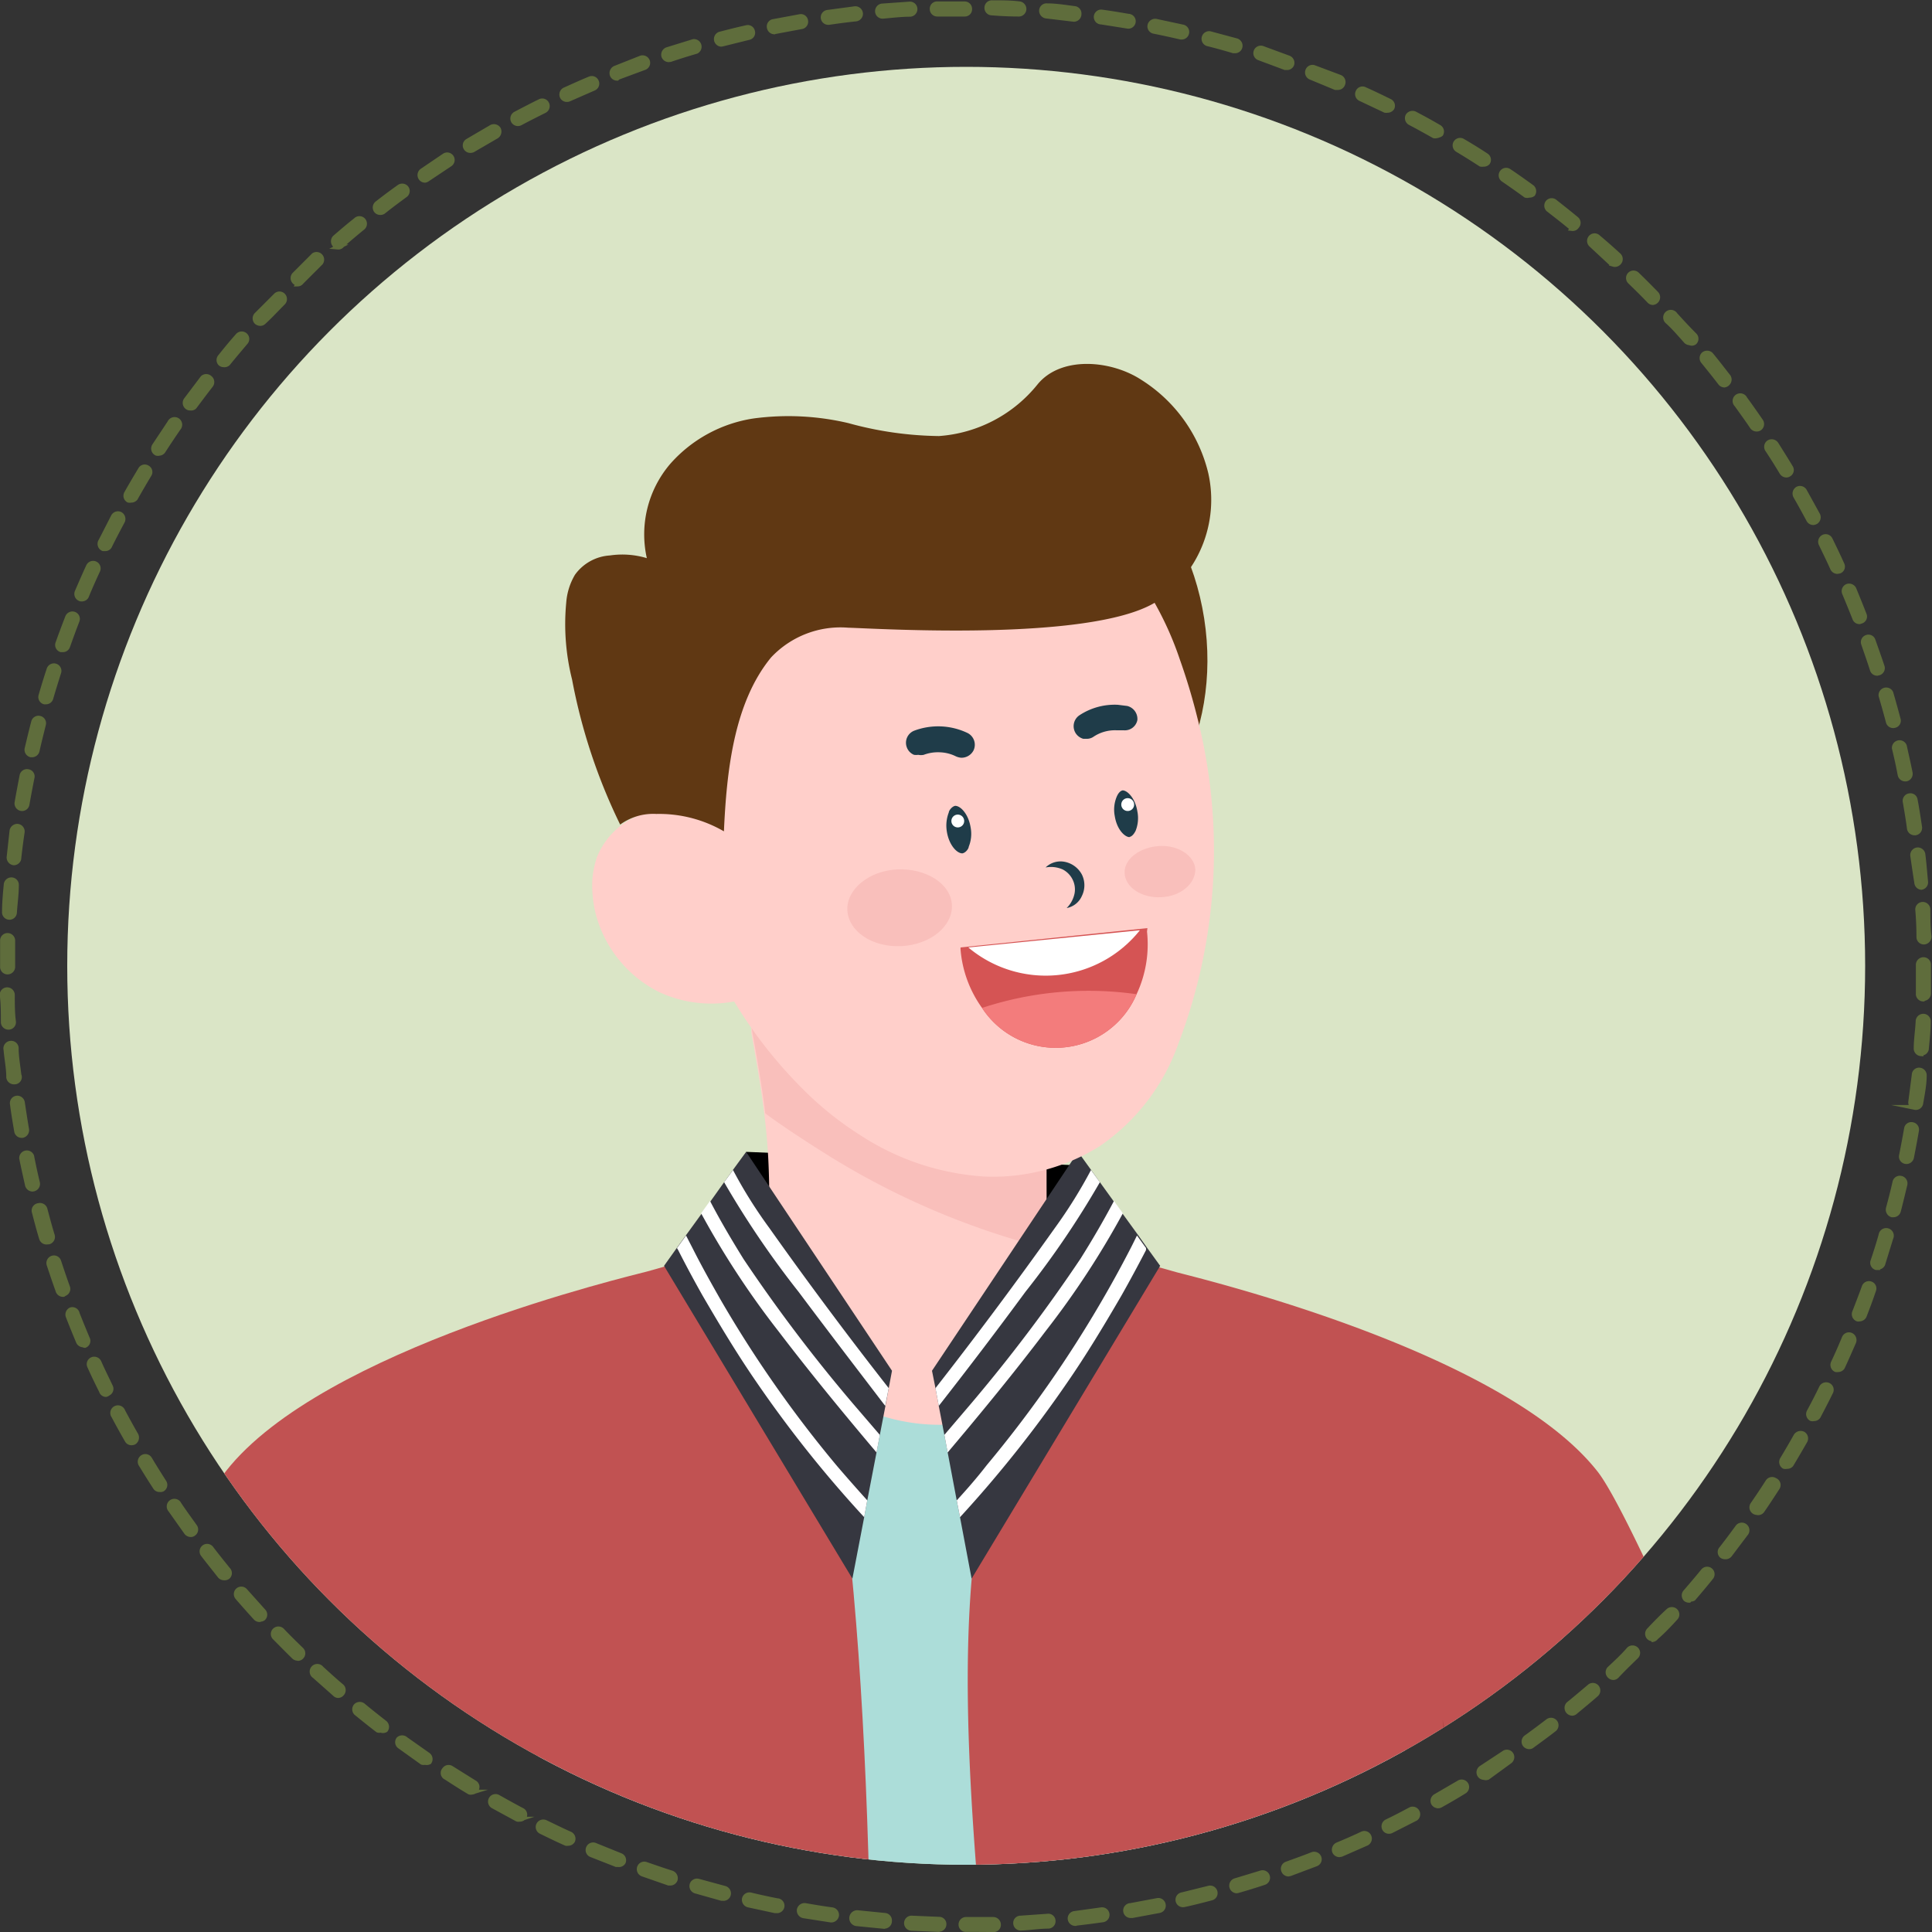 <svg xmlns="http://www.w3.org/2000/svg" xmlns:xlink="http://www.w3.org/1999/xlink" id="&#x5716;&#x5C64;_1" data-name="&#x5716;&#x5C64; 1" viewBox="0 0 100 100"><rect x="0" y="0" width="100" height="100" fill="#333333" stroke="none"/><defs><style>.cls-1{fill:none;}.cls-2{clip-path:url(#clip-path);}.cls-3{fill:#dae5c6;}.cls-4{fill:#603813;}.cls-5{fill:#acddd9;}.cls-6{fill:#ffcfca;}.cls-7{fill:#f9bfbb;}.cls-8{fill:#c15252;}.cls-9{fill:#363740;}.cls-10{fill:#fff;}.cls-11{fill:#af4646;}.cls-12{fill:#1f3c49;}.cls-13{fill:#d55454;}.cls-14{fill:#f37c7c;}.cls-15{fill:#5f6d3c;stroke:#5f6d3c;stroke-miterlimit:10;stroke-width:0.25px;}</style><clipPath id="clip-path"><circle class="cls-1" cx="50.01" cy="49.99" r="46.53"></circle></clipPath></defs><g class="cls-2"><circle class="cls-3" cx="50.01" cy="49.99" r="46.53"></circle><ellipse class="cls-4" cx="53.7" cy="33.35" rx="8.73" ry="11.1" transform="translate(-4.49 8.66) rotate(-8.85)"></ellipse><polygon points="38.62 59.62 56.08 60.33 51.09 70.67 40.27 70.23 38.62 59.62"></polygon><path class="cls-5" d="M14.16,165.13c5.51,4.15,65.77,3.62,65.73.66-.1-7.2-1.21-15-2.25-22.61-.58-4.31-1.14-8.56-1.48-12.63-.8-9.58-3.48-39.76-3.86-45.1-.25-3.48-.86-11.37-.93-12.31q-.66-.47-1.35-.9a.05.05,0,0,1,0,0l-1.15-.67h0c-1.79-1-4.15-2.37-5.71-3.11A41.55,41.55,0,0,0,51,64.84a47.54,47.54,0,0,0-19.07,1.63,55,55,0,0,0-8,2.88h0s2.92,1.26,3.71,6.07c3.33,20.46-6.72,36.74-6.72,36.74s-2.55,17.81-4,26.89C15.92,144.83,13.39,164.55,14.16,165.13Z"></path><path class="cls-6" d="M38.32,50l.57,3.18,0,.19,0,.09c.25,1.4.5,2.8.67,4.21.07.57.13,1.14.17,1.71s.07,1.28.08,1.92c0,1.22,0,2.45,0,3.67,0,.69,0,1.38,0,2.07s-.35,1.66,0,2.44a5.31,5.31,0,0,0,2.18,2.07A13.51,13.51,0,0,0,44.85,73a10,10,0,0,0,6.4.4c4-1.23,2.94-5.62,2.92-8.81V58.09a17.4,17.4,0,0,1-3.28-1.31c-3.51-1.73-7-3.49-10.44-5.39l-.26-.15A8,8,0,0,1,38.32,50Z"></path><path class="cls-7" d="M54.17,64.62a40.1,40.1,0,0,1-11.23-4.77c-1.1-.69-2.24-1.42-3.33-2.22-.17-1.41-.42-2.81-.67-4.21-.2-1.15-.41-2.31-.62-3.46a9.23,9.23,0,0,0,2.11,1.43c3.43,1.9,6.93,3.67,10.45,5.39a17,17,0,0,0,3.27,1.31Z"></path><path class="cls-6" d="M40.43,50.83a6.41,6.41,0,0,1-6.29.53,6.3,6.3,0,0,1-3.35-4.24,6.67,6.67,0,0,1-.13-1,4.55,4.55,0,0,1,.24-1.76,3.92,3.92,0,0,1,3.37-2.44,4.47,4.47,0,0,1,3.81,1.82l.9,2.72Z"></path><path class="cls-8" d="M41,175.53c-1.89,2.83-21.39-5.59-27.86-8.26-4.9-2-3.12-4.94-2.6-8.74,1.55-11.18,3.43-20.8,5.28-31.09.7-3.93,1.4-8,2.08-12.19,0-.17.05-.35.08-.52-.83,2.73-2.33,8.33-3,10.28-3.54,11.1-9.21,37.3-15.11,38.24-1,.17-12.24-3.78-12.75-5.19-3.54-9.91,7.44-46.26,9.21-50.75C-.57,99.51,9.12,79.46,11.7,76.14c5-6.37,21-10.11,21.84-10.34q3.48-1,7-1.77c2.33,5.53,2.9,11,3.5,16.93C47.22,112.81,42.46,173.3,41,175.53Z"></path><polygon class="cls-9" points="46.17 70.95 46 71.85 45.83 72.77 45.54 74.27 45.37 75.17 44.89 77.66 44.73 78.53 44.12 81.71 34.37 65.52 35.04 64.58 35.51 63.93 36.33 62.8 36.79 62.16 37.48 61.19 37.94 60.55 38.62 59.62 46.17 70.95"></polygon><path class="cls-10" d="M46,71.85l-.18.92c-1.53-2-3-3.92-4.49-5.91a47.49,47.49,0,0,1-3.85-5.67l.46-.63a23.92,23.92,0,0,0,1.88,3Q42.81,67.78,46,71.85Z"></path><path class="cls-10" d="M45.54,74.27l-.17.91c-1.74-2.06-3.45-4.14-5.08-6.28a44.2,44.2,0,0,1-4-6.1l.46-.64c.52,1,1.11,2,1.73,3a81.8,81.8,0,0,0,5.72,7.55Z"></path><path class="cls-10" d="M44.89,77.66l-.16.87a61.82,61.82,0,0,1-5.58-7c-1-1.45-1.93-3-2.79-4.48-.44-.78-.86-1.56-1.26-2.35l-.06-.1.47-.65.36.7c.45.89.93,1.75,1.42,2.61a61.38,61.38,0,0,0,6,8.58C43.81,76.45,44.35,77.06,44.89,77.66Z"></path><path class="cls-11" d="M19.49,120.05a49.46,49.46,0,0,1-3.69,7.39c.7-3.93,1.4-8,2.08-12.19a82.29,82.29,0,0,0,5.86-20.69C24.22,106.83,21.62,114.86,19.49,120.05Z"></path><path class="cls-8" d="M126.19,106.83c-4.3,6-36.06,40.37-45.79,20.31-.14-.3-.32-.74-.52-1.29-1-2.92-2.73-8.83-3.43-11.12l.09.52c0,.35.11.69.16,1,.63,3.87,1.27,7.55,1.92,11.16,1.84,10.29,3.72,19.91,5.27,31.09.53,3.8,2.31,6.71-2.6,8.74-6.47,2.67-26,11.09-27.85,8.26-.94-1.41-.18-26.55-.9-52.64C52.13,107.81,49.2,92.63,50.36,81c.6-6,1.17-11.4,3.5-16.93q3.54.78,7,1.77c.8.23,16.88,4,21.84,10.34,2.58,3.32,13.74,30.93,13.74,30.93a116.3,116.3,0,0,1,21-12C119.11,94.32,127.37,105.18,126.19,106.83Z"></path><polygon class="cls-9" points="48.24 70.95 48.42 71.85 48.59 72.77 48.88 74.27 49.05 75.17 49.52 77.66 49.69 78.53 50.29 81.71 60.05 65.52 59.37 64.58 58.91 63.93 58.09 62.8 57.63 62.16 56.93 61.19 56.47 60.55 55.8 59.62 48.24 70.95"></polygon><path class="cls-10" d="M48.42,71.85l.17.92q2.29-2.92,4.49-5.91a46.33,46.33,0,0,0,3.85-5.67l-.46-.63a25.06,25.06,0,0,1-1.87,3Q51.6,67.78,48.42,71.85Z"></path><path class="cls-10" d="M48.88,74.27l.17.91c1.74-2.06,3.45-4.14,5.07-6.28a44.27,44.27,0,0,0,4-6.1l-.46-.64c-.53,1-1.11,2-1.74,3a83.51,83.51,0,0,1-5.71,7.55Z"></path><path class="cls-10" d="M49.52,77.66l.17.87a62.87,62.87,0,0,0,5.57-7c1-1.45,1.93-3,2.79-4.48.44-.78.86-1.56,1.27-2.35a.47.47,0,0,1,0-.1l-.47-.65c-.12.24-.23.47-.35.7-.46.89-.93,1.75-1.43,2.61a61.38,61.38,0,0,1-6,8.58C50.6,76.45,50.07,77.06,49.52,77.66Z"></path><path class="cls-6" d="M61,54a10.77,10.77,0,0,1-4.07,5.32A10.45,10.45,0,0,1,51,60.9a13.23,13.23,0,0,1-6.45-2.13,16.89,16.89,0,0,1-2.71-2.12A23.55,23.55,0,0,1,38.1,52a29.1,29.1,0,0,1-3.74-9.16,18.4,18.4,0,0,1,.83-11,14.19,14.19,0,0,1,2.51-3.94A13.25,13.25,0,0,1,55.06,25.9a16.88,16.88,0,0,1,6,8.21A32.42,32.42,0,0,1,62,37.25,28,28,0,0,1,61,54Z"></path><path class="cls-12" d="M49.81,44.17c-.29,0-.69-.44-.8-1.12a1.88,1.88,0,0,1,.1-1c0-.09.16-.31.33-.34h0c.29,0,.69.44.8,1.12a1.78,1.78,0,0,1-.1,1c0,.09-.15.31-.33.34Z"></path><path class="cls-12" d="M58.47,43.33c-.25,0-.66-.39-.77-1.09a1.74,1.74,0,0,1,.1-1c.08-.19.19-.31.31-.33h0c.24,0,.65.4.76,1.09a1.77,1.77,0,0,1-.09,1c-.09.18-.2.3-.32.32Z"></path><path class="cls-12" d="M54.12,44.9a1.11,1.11,0,0,1,1-.29,1.29,1.29,0,0,1,.88.66,1.25,1.25,0,0,1,0,1.1,1.07,1.07,0,0,1-.79.63,1.47,1.47,0,0,0,.41-.76,1.14,1.14,0,0,0-.11-.73A1.16,1.16,0,0,0,55,45,1.5,1.5,0,0,0,54.12,44.9Z"></path><path class="cls-12" d="M50.08,37.94a3.53,3.53,0,0,0-2.76-.12.67.67,0,0,0-.38.87.66.66,0,0,0,.37.38.87.87,0,0,0,.22,0,.69.69,0,0,0,.28,0,2.1,2.1,0,0,1,.86-.13,2,2,0,0,1,.81.21.83.83,0,0,0,.27.07.7.7,0,0,0,.64-.38A.68.68,0,0,0,50.08,37.94Z"></path><path class="cls-12" d="M58.34,36.54l-.48-.06a3.31,3.31,0,0,0-2,.55.68.68,0,0,0-.17.94.69.69,0,0,0,.38.27l.14,0a.62.62,0,0,0,.41-.12,2,2,0,0,1,1.18-.32l.27,0h.1a.66.66,0,0,0,.7-.53A.69.69,0,0,0,58.34,36.54Z"></path><path class="cls-10" d="M49.64,42.17a.33.33,0,0,0-.13.65A.33.33,0,0,0,49.64,42.17Z"></path><path class="cls-10" d="M58.44,41.32a.33.33,0,0,0-.14.65A.33.33,0,0,0,58.44,41.32Z"></path><path class="cls-13" d="M59.37,48.23a6.08,6.08,0,0,1-.54,3.23,4.55,4.55,0,0,1-8,.71,6,6,0,0,1-1.11-3,.53.53,0,0,1,0-.13l9.67-1S59.37,48.19,59.37,48.23Z"></path><path class="cls-10" d="M59,48.15a6.23,6.23,0,0,1-8.88.89Z"></path><path class="cls-14" d="M58.83,51.46a4.55,4.55,0,0,1-8,.71,17.62,17.62,0,0,1,8-.71Z"></path><path class="cls-7" d="M49.27,46.83c.06,1.1-1.1,2.06-2.6,2.14s-2.75-.75-2.81-1.85S45,45.06,46.46,45,49.21,45.73,49.27,46.83Z"></path><path class="cls-7" d="M61.87,45c0,.74-.75,1.39-1.76,1.44s-1.86-.5-1.9-1.24S59,43.85,60,43.79,61.83,44.3,61.87,45Z"></path><path class="cls-11" d="M79.88,125.85c-1-2.92-2.73-8.83-3.43-11.12l.09.52c0,.35.11.69.16,1l-.32-1.66L74.67,89s5.4,24.2,5.48,32.42C80.15,122.24,80,124,79.88,125.85Z"></path><path class="cls-4" d="M33.48,28.89A5.62,5.62,0,0,1,34.7,24,7.19,7.19,0,0,1,39,21.66a13.54,13.54,0,0,1,4.91.24,18.32,18.32,0,0,0,4.69.67,7.2,7.2,0,0,0,5.1-2.67c1.21-1.49,3.81-1.27,5.39-.23a7.88,7.88,0,0,1,3.45,4.82,6.31,6.31,0,0,1-2.81,6.73c-3.46,2-14.35,1.31-15.82,1.27a4.93,4.93,0,0,0-4,1.54c-1.93,2.35-2.3,5.9-2.44,9a6.68,6.68,0,0,0-3.5-.9,2.9,2.9,0,0,0-1.87.55,29.46,29.46,0,0,1-2.49-7.51,11.76,11.76,0,0,1-.3-4,3.3,3.3,0,0,1,.45-1.42,2.41,2.41,0,0,1,1.81-1A4.4,4.4,0,0,1,33.48,28.89Z"></path></g><path class="cls-15" d="M50,99.87a.25.25,0,0,1-.26-.26.26.26,0,0,1,.26-.26q.7,0,1.41,0a.27.27,0,0,1,.27.26.25.25,0,0,1-.25.27C51,99.87,50.5,99.87,50,99.87Zm-1.41,0h0l-1.42-.06a.27.27,0,0,1-.25-.28.26.26,0,0,1,.28-.25l1.4.06a.25.25,0,0,1,.26.27A.26.26,0,0,1,48.61,99.86Zm4.24-.07a.26.26,0,0,1-.26-.25.25.25,0,0,1,.25-.27l1.41-.1a.25.25,0,0,1,.28.24.26.26,0,0,1-.24.28c-.47,0-.95.08-1.42.1Zm-7.07-.09h0l-1.42-.14A.27.27,0,0,1,44.4,99l1.4.14a.26.26,0,0,1,.24.29A.26.26,0,0,1,45.78,99.7Zm9.9-.15a.27.27,0,0,1-.27-.23.26.26,0,0,1,.24-.29L57,98.85a.26.26,0,0,1,.3.22.26.26,0,0,1-.22.3q-.7.1-1.41.18ZM43,99.38h0l-1.41-.22a.28.28,0,0,1-.22-.31.28.28,0,0,1,.31-.22c.46.08.93.16,1.39.22a.27.27,0,0,1,.23.3A.28.28,0,0,1,43,99.38Zm15.52-.23a.26.26,0,0,1,0-.52l1.38-.26a.26.26,0,0,1,.31.21.26.26,0,0,1-.2.31l-1.4.26ZM40.17,98.9h-.05l-1.39-.3a.28.28,0,0,1-.2-.32.27.27,0,0,1,.32-.2c.45.11.92.21,1.37.3a.26.26,0,0,1,0,.52Zm21.09-.31a.26.26,0,0,1-.06-.52l1.37-.34a.26.26,0,0,1,.32.19.26.26,0,0,1-.19.32c-.46.12-.92.24-1.38.34Zm-23.85-.33h-.06L36,97.88a.27.27,0,0,1-.18-.33.27.27,0,0,1,.33-.18l1.36.37a.27.27,0,0,1,.19.33A.26.26,0,0,1,37.41,98.26ZM64,97.87a.27.27,0,0,1-.08-.52l1.35-.41a.26.26,0,1,1,.16.5c-.45.15-.91.29-1.36.42Zm-29.31-.4h-.08L33.26,97a.27.27,0,0,1-.16-.34.26.26,0,0,1,.34-.16c.44.15.89.31,1.34.45a.29.29,0,0,1,.17.34A.27.27,0,0,1,34.69,97.47Zm32-.47a.27.27,0,0,1-.25-.18.26.26,0,0,1,.16-.34c.44-.16.89-.32,1.32-.49a.27.27,0,0,1,.35.15.26.26,0,0,1-.16.34l-1.33.5ZM32,96.51h-.1L30.6,96a.26.26,0,0,1-.14-.35.26.26,0,0,1,.34-.14l1.31.53a.26.26,0,0,1,.15.35A.26.26,0,0,1,32,96.51ZM69.33,96a.27.27,0,0,1-.25-.16.28.28,0,0,1,.14-.35c.43-.18.87-.37,1.29-.57a.26.26,0,0,1,.35.14.27.27,0,0,1-.13.35l-1.3.57ZM29.4,95.41a.23.23,0,0,1-.11,0c-.43-.19-.86-.4-1.29-.61a.26.26,0,0,1-.12-.35.27.27,0,0,1,.36-.12c.42.2.84.41,1.27.6a.27.27,0,0,1,.13.35A.26.26,0,0,1,29.4,95.41Zm42.49-.62a.25.25,0,0,1-.23-.14.27.27,0,0,1,.12-.36c.42-.2.84-.42,1.25-.64a.27.27,0,0,1,.25.47L72,94.77A.25.25,0,0,1,71.89,94.79Zm-45-.63a.19.19,0,0,1-.12,0l-1.25-.68a.26.26,0,1,1,.26-.46c.41.23.82.46,1.24.68a.25.25,0,0,1,.11.35A.28.28,0,0,1,26.85,94.16Zm47.54-.69a.28.28,0,0,1-.23-.13.27.27,0,0,1,.1-.36l1.22-.71a.26.26,0,0,1,.27.45c-.4.25-.82.49-1.23.72A.28.28,0,0,1,74.39,93.47Zm-50-.71a.22.22,0,0,1-.13,0c-.41-.24-.81-.5-1.21-.76A.25.25,0,0,1,23,91.6a.26.26,0,0,1,.36-.08l1.2.75a.25.25,0,0,1,.09.36A.28.28,0,0,1,24.38,92.76ZM76.81,92a.26.26,0,0,1-.22-.12.27.27,0,0,1,.08-.37l1.17-.77a.26.26,0,0,1,.37.06.27.27,0,0,1-.07.37L77,92A.28.28,0,0,1,76.81,92ZM22,91.22a.28.28,0,0,1-.15,0l-1.16-.83a.26.26,0,0,1-.06-.37.27.27,0,0,1,.37,0l1.15.81a.27.27,0,0,1,.07.37A.28.28,0,0,1,22,91.22Zm57.15-.81a.28.28,0,0,1-.22-.11.27.27,0,0,1,.06-.37c.38-.27.76-.56,1.13-.84a.26.26,0,0,1,.32.42c-.37.29-.76.57-1.14.85A.21.21,0,0,1,79.15,90.41Zm-59.44-.86a.22.22,0,0,1-.16,0c-.38-.29-.75-.59-1.12-.89a.27.27,0,0,1,0-.37.28.28,0,0,1,.38,0c.36.3.73.59,1.1.88a.27.27,0,0,1,.05.37A.26.26,0,0,1,19.71,89.55Zm61.68-.87a.29.29,0,0,1-.21-.09.28.28,0,0,1,0-.38c.36-.29.72-.6,1.08-.9a.26.26,0,0,1,.37,0,.27.27,0,0,1,0,.38c-.35.31-.72.61-1.08.91A.27.27,0,0,1,81.39,88.68Zm-63.88-.92a.23.23,0,0,1-.17-.07l-1.06-.94a.27.27,0,1,1,.36-.39c.34.31.69.63,1.05.93a.27.27,0,0,1,0,.38A.25.25,0,0,1,17.51,87.76Zm66-.93a.27.27,0,0,1-.2-.09.26.26,0,0,1,0-.37c.34-.32.69-.64,1-1a.27.27,0,0,1,.38,0,.26.26,0,0,1,0,.37c-.34.33-.68.66-1,1A.26.26,0,0,1,83.53,86.83Zm-68.1-1a.26.26,0,0,1-.19-.07c-.34-.33-.67-.67-1-1a.26.26,0,0,1,0-.37.27.27,0,0,1,.38,0c.32.34.66.67,1,1a.26.26,0,0,1,0,.37A.24.24,0,0,1,15.43,85.84Zm70.13-1a.29.29,0,0,1-.19-.08.27.27,0,0,1,0-.37c.32-.34.65-.68,1-1a.27.27,0,0,1,.37,0,.26.26,0,0,1,0,.37c-.32.35-.65.7-1,1A.27.27,0,0,1,85.56,84.86Zm-72.11-1a.27.27,0,0,1-.19-.08c-.32-.35-.64-.71-.95-1.07a.26.26,0,1,1,.4-.34l.94,1.05a.26.26,0,0,1,0,.37A.24.24,0,0,1,13.45,83.81Zm74-1a.28.28,0,0,1-.18-.06.27.27,0,0,1,0-.38c.3-.35.61-.71.91-1.08a.26.26,0,0,1,.4.34c-.29.36-.6.73-.91,1.09A.28.28,0,0,1,87.48,82.77ZM11.6,81.67a.29.29,0,0,1-.21-.09c-.29-.37-.59-.74-.88-1.12a.26.26,0,0,1,.42-.32c.28.37.58.74.87,1.1a.26.26,0,0,1,0,.37A.27.27,0,0,1,11.6,81.67Zm77.67-1.09a.27.27,0,0,1-.16-.06.26.26,0,0,1,0-.37c.29-.37.57-.75.85-1.13a.27.27,0,0,1,.43.32l-.86,1.14A.28.28,0,0,1,89.27,80.58ZM9.87,79.43a.29.29,0,0,1-.22-.11l-.82-1.16a.27.27,0,1,1,.44-.3c.26.39.54.77.81,1.15a.26.26,0,0,1-.06.37A.21.21,0,0,1,9.87,79.43Zm81.07-1.14a.3.3,0,0,1-.15-.05.27.27,0,0,1-.07-.37q.41-.59.78-1.17a.26.26,0,0,1,.37-.08A.26.26,0,0,1,92,77c-.26.4-.52.8-.79,1.19A.25.25,0,0,1,90.94,78.29ZM8.27,77.1A.25.25,0,0,1,8.05,77c-.26-.4-.51-.8-.76-1.21a.27.27,0,0,1,.09-.36.26.26,0,0,1,.37.09c.24.4.49.8.74,1.19a.26.26,0,0,1-.08.37A.23.23,0,0,1,8.27,77.1Zm84.21-1.2a.23.23,0,0,1-.14,0,.27.27,0,0,1-.09-.36c.24-.4.48-.81.71-1.22a.29.29,0,0,1,.37-.1.27.27,0,0,1,.1.36q-.36.63-.72,1.23A.26.26,0,0,1,92.48,75.9ZM6.81,74.68a.25.25,0,0,1-.23-.13c-.24-.42-.47-.83-.69-1.25a.27.27,0,1,1,.47-.25c.22.41.45.83.68,1.23a.29.29,0,0,1-.1.37A.31.31,0,0,1,6.81,74.68Zm87.07-1.25a.28.28,0,0,1-.13,0,.27.27,0,0,1-.11-.36c.22-.41.44-.83.64-1.25a.27.27,0,0,1,.36-.12.26.26,0,0,1,.12.35c-.21.43-.43.85-.65,1.27A.27.27,0,0,1,93.88,73.43ZM5.48,72.18A.25.25,0,0,1,5.25,72c-.21-.42-.42-.85-.61-1.28a.26.26,0,0,1,.13-.35.27.27,0,0,1,.35.13c.19.43.4.85.6,1.27a.26.26,0,0,1-.12.35A.27.27,0,0,1,5.48,72.18Zm89.65-1.29a.23.23,0,0,1-.11,0,.27.27,0,0,1-.13-.35c.2-.42.39-.86.57-1.29a.26.26,0,0,1,.35-.14.28.28,0,0,1,.14.35c-.19.43-.38.87-.58,1.3A.26.26,0,0,1,95.13,70.89ZM4.31,69.61a.27.27,0,0,1-.25-.16c-.18-.43-.36-.87-.53-1.31a.27.27,0,0,1,.15-.35A.26.26,0,0,1,4,68c.17.43.35.87.53,1.3a.25.25,0,0,1-.14.34A.18.18,0,0,1,4.31,69.61Zm91.93-1.34a.18.18,0,0,1-.1,0,.27.27,0,0,1-.15-.34c.17-.44.34-.88.5-1.32a.26.26,0,0,1,.33-.16.25.25,0,0,1,.16.33c-.15.45-.32.9-.49,1.34A.28.28,0,0,1,96.24,68.27ZM3.28,67A.27.27,0,0,1,3,66.8c-.16-.44-.31-.89-.46-1.34a.27.27,0,0,1,.17-.34.26.26,0,0,1,.33.17c.15.45.3.9.46,1.34a.26.26,0,0,1-.16.33Zm93.91-1.39h-.08a.26.26,0,0,1-.17-.33q.23-.68.42-1.35a.27.27,0,1,1,.51.15l-.42,1.36A.27.27,0,0,1,97.19,65.59ZM2.4,64.29a.27.27,0,0,1-.25-.19c-.14-.46-.26-.92-.38-1.38A.26.26,0,0,1,2,62.4a.27.27,0,0,1,.33.19c.12.45.24.91.38,1.36a.27.27,0,0,1-.18.33ZM98,62.88h-.07a.28.28,0,0,1-.19-.33c.12-.45.24-.91.34-1.36a.26.26,0,0,1,.32-.2.27.27,0,0,1,.2.32c-.11.45-.22.92-.34,1.38A.27.27,0,0,1,98,62.88ZM1.68,61.55a.28.28,0,0,1-.26-.21c-.1-.46-.21-.93-.3-1.39a.27.27,0,0,1,.52-.11c.09.46.19.93.3,1.38a.27.27,0,0,1-.2.32Zm96.95-1.43h0a.26.26,0,0,1-.21-.31c.09-.46.18-.93.26-1.39a.25.25,0,0,1,.3-.21.26.26,0,0,1,.22.3c-.08.47-.17.94-.26,1.4A.27.27,0,0,1,98.63,60.12ZM1.12,58.77a.26.26,0,0,1-.26-.22c-.08-.46-.16-.94-.22-1.41a.26.26,0,0,1,.22-.3.27.27,0,0,1,.3.23c.07.46.14.93.22,1.39a.28.28,0,0,1-.22.31Zm98-1.45h0a.26.26,0,0,1-.22-.3l.18-1.4a.25.25,0,0,1,.29-.23.27.27,0,0,1,.23.29c0,.47-.11,1-.18,1.42A.26.26,0,0,1,99.11,57.32ZM.72,56a.27.27,0,0,1-.27-.24c0-.47-.1-.94-.14-1.42A.27.27,0,0,1,.55,54a.26.26,0,0,1,.29.24c0,.47.09.94.14,1.4A.25.25,0,0,1,.75,56Zm98.71-1.46h0a.27.27,0,0,1-.25-.29c0-.46.08-.94.1-1.4a.27.27,0,0,1,.28-.25.26.26,0,0,1,.25.28c0,.47-.06.95-.1,1.42A.26.26,0,0,1,99.43,54.51Zm-99-1.37a.27.27,0,0,1-.26-.25c0-.47,0-1-.06-1.42a.26.26,0,0,1,.26-.27.27.27,0,0,1,.27.26c0,.46,0,.94.06,1.4a.26.26,0,0,1-.25.28Zm99.12-1.46h0a.26.26,0,0,1-.26-.27c0-.47,0-.94,0-1.41v-.09a.27.27,0,0,1,.27-.27.26.26,0,0,1,.26.27V50c0,.47,0,1,0,1.42A.26.26,0,0,1,99.59,51.68ZM.39,50.31a.26.26,0,0,1-.26-.26v0c0-.46,0-.92,0-1.38a.26.26,0,0,1,.27-.25.27.27,0,0,1,.26.27c0,.45,0,.91,0,1.36v0A.27.27,0,0,1,.39,50.31Zm99.19-1.55a.26.26,0,0,1-.26-.26q0-.7-.06-1.41a.26.26,0,0,1,.25-.28.27.27,0,0,1,.28.25c0,.47,0,.95.06,1.42a.28.28,0,0,1-.26.28ZM.47,47.48h0a.26.26,0,0,1-.24-.28c0-.47.05-1,.09-1.42a.27.27,0,0,1,.29-.24.26.26,0,0,1,.24.28c0,.47-.07.94-.1,1.41A.26.26,0,0,1,.47,47.48Zm99-1.55a.26.26,0,0,1-.26-.24Q99.1,45,99,44.28a.27.27,0,0,1,.24-.29.27.27,0,0,1,.29.23c.06.47.1,1,.14,1.42a.26.26,0,0,1-.24.29ZM.71,44.66h0a.28.28,0,0,1-.24-.3L.62,43a.28.28,0,0,1,.3-.23.27.27,0,0,1,.23.3c-.07.47-.13.94-.18,1.4A.27.27,0,0,1,.71,44.66ZM99.1,43.11a.27.27,0,0,1-.27-.22c-.06-.47-.14-.93-.22-1.4a.26.26,0,0,1,.22-.3.25.25,0,0,1,.3.21c.09.47.16.94.23,1.41a.26.26,0,0,1-.23.3Zm-98-1.26h0a.27.27,0,0,1-.22-.31c.08-.46.17-.93.26-1.4a.26.26,0,0,1,.31-.2.25.25,0,0,1,.21.31c-.09.45-.18.92-.26,1.38A.26.26,0,0,1,1.1,41.85Zm97.51-1.53a.27.27,0,0,1-.26-.21q-.13-.69-.3-1.38a.27.27,0,0,1,.52-.12c.1.46.21.93.3,1.39a.27.27,0,0,1-.21.32ZM1.66,39.07H1.6a.27.27,0,0,1-.2-.32c.11-.46.22-.93.34-1.38a.26.26,0,0,1,.32-.19.26.26,0,0,1,.19.32c-.11.45-.23.91-.33,1.37A.27.27,0,0,1,1.66,39.07ZM98,37.56a.26.26,0,0,1-.26-.19c-.12-.46-.25-.91-.38-1.36a.27.27,0,0,1,.51-.15c.13.45.26.91.38,1.37a.25.25,0,0,1-.19.32ZM2.38,36.33H2.3A.26.26,0,0,1,2.12,36c.13-.45.27-.91.42-1.36a.26.26,0,1,1,.5.17c-.14.44-.28.89-.41,1.34A.26.26,0,0,1,2.38,36.33Zm94.78-1.48a.26.26,0,0,1-.25-.19c-.14-.44-.3-.89-.45-1.33a.26.26,0,0,1,.16-.34.25.25,0,0,1,.33.16c.16.45.32.9.47,1.35a.26.26,0,0,1-.17.33ZM3.25,33.63H3.16A.26.26,0,0,1,3,33.28c.16-.45.33-.9.5-1.34a.27.27,0,0,1,.34-.15.26.26,0,0,1,.15.34c-.17.44-.33.88-.49,1.33A.26.26,0,0,1,3.25,33.63Zm93-1.45A.26.26,0,0,1,96,32c-.17-.43-.35-.87-.53-1.3a.27.27,0,0,1,.14-.35.28.28,0,0,1,.35.14c.18.44.36.88.53,1.32a.25.25,0,0,1-.15.34ZM4.28,31a.23.23,0,0,1-.11,0A.27.27,0,0,1,4,30.62c.19-.44.38-.88.58-1.31a.26.26,0,1,1,.48.22q-.3.64-.57,1.29A.25.25,0,0,1,4.28,31ZM95.1,29.58a.28.28,0,0,1-.24-.15c-.19-.43-.4-.85-.6-1.27a.27.27,0,0,1,.12-.36.26.26,0,0,1,.35.12c.21.43.42.86.61,1.29a.25.25,0,0,1-.13.35ZM5.46,28.4l-.12,0A.27.27,0,0,1,5.22,28l.65-1.27a.27.27,0,0,1,.36-.11.28.28,0,0,1,.11.36c-.22.41-.44.83-.65,1.25A.25.25,0,0,1,5.46,28.4Zm88.39-1.35a.27.27,0,0,1-.23-.14c-.22-.41-.45-.83-.68-1.23a.28.28,0,0,1,.1-.37.27.27,0,0,1,.36.1l.69,1.25A.28.28,0,0,1,94,27,.31.31,0,0,1,93.85,27.05ZM6.78,25.89a.31.31,0,0,1-.13,0,.26.26,0,0,1-.1-.36c.23-.41.48-.83.72-1.23a.25.25,0,0,1,.36-.09.25.25,0,0,1,.09.36c-.24.4-.48.81-.71,1.22A.28.28,0,0,1,6.78,25.89Zm85.68-1.3a.28.28,0,0,1-.23-.13c-.24-.4-.49-.8-.75-1.19a.27.27,0,0,1,.08-.37.28.28,0,0,1,.37.08c.25.4.51.81.75,1.21a.25.25,0,0,1-.09.36A.22.22,0,0,1,92.46,24.59ZM8.25,23.46a.28.28,0,0,1-.15,0A.27.27,0,0,1,8,23.06l.79-1.19a.27.27,0,1,1,.44.3c-.26.38-.53.78-.78,1.17A.26.26,0,0,1,8.25,23.46Zm82.67-1.25a.28.28,0,0,1-.22-.11c-.26-.39-.54-.77-.81-1.15a.27.27,0,1,1,.43-.31c.28.38.55.77.82,1.16a.27.27,0,0,1-.07.37A.26.26,0,0,1,90.92,22.21ZM9.85,21.12a.24.24,0,0,1-.16-.05.27.27,0,0,1-.06-.37l.86-1.14a.27.27,0,0,1,.37,0,.27.27,0,0,1,.05.38c-.29.37-.57.75-.85,1.12A.24.24,0,0,1,9.85,21.12Zm79.4-1.19a.28.28,0,0,1-.2-.1c-.29-.38-.59-.75-.88-1.11a.27.27,0,0,1,0-.37.28.28,0,0,1,.38,0c.3.36.59.74.88,1.11a.27.27,0,0,1,0,.37A.27.27,0,0,1,89.25,19.93ZM11.58,18.88a.27.27,0,0,1-.17-.06.26.26,0,0,1,0-.37c.29-.37.6-.74.91-1.09a.27.27,0,0,1,.38,0,.26.26,0,0,1,0,.37c-.3.36-.61.72-.9,1.08A.26.26,0,0,1,11.58,18.88Zm75.88-1.14a.27.27,0,0,1-.2-.09c-.31-.35-.62-.71-.94-1a.27.27,0,1,1,.39-.36c.32.35.64.7,1,1.06a.26.26,0,0,1,0,.37A.23.23,0,0,1,87.46,17.74Zm-74-1a.29.29,0,0,1-.18-.07.27.27,0,0,1,0-.38l1-1a.26.26,0,0,1,.37,0,.27.27,0,0,1,0,.38c-.33.33-.65.68-1,1A.25.25,0,0,1,13.44,16.74Zm72.1-1.08a.27.27,0,0,1-.19-.08c-.32-.34-.66-.67-1-1a.26.26,0,0,1,.36-.38c.34.33.68.67,1,1a.27.27,0,0,1,0,.37A.27.27,0,0,1,85.54,15.66Zm-70.13-1a.24.24,0,0,1-.19-.08.27.27,0,0,1,0-.37l1-1a.27.27,0,0,1,.36.39l-1,1A.24.24,0,0,1,15.41,14.7Zm68.1-1a.24.24,0,0,1-.18-.07l-1-.93a.27.27,0,0,1,0-.38.26.26,0,0,1,.37,0c.36.3.72.62,1.07.94a.27.27,0,0,1,0,.38A.27.27,0,0,1,83.51,13.68Zm-66-.89a.28.28,0,0,1-.2-.09.28.28,0,0,1,0-.38c.36-.31.72-.62,1.09-.91a.26.26,0,0,1,.37,0,.27.27,0,0,1,0,.38c-.36.29-.72.6-1.07.9A.24.24,0,0,1,17.49,12.79Zm63.88-1a.27.27,0,0,1-.17-.06c-.36-.3-.74-.59-1.11-.88a.27.27,0,0,1,0-.37.26.26,0,0,1,.37,0c.37.29.75.59,1.11.89a.26.26,0,0,1,0,.37A.25.25,0,0,1,81.37,11.83ZM19.68,11a.26.26,0,0,1-.21-.1.27.27,0,0,1,.05-.37c.37-.29.76-.58,1.14-.85a.27.27,0,0,1,.37.05.26.26,0,0,1-.06.37c-.38.28-.76.56-1.12.85A.26.26,0,0,1,19.68,11Zm59.44-.89a.27.27,0,0,1-.15,0c-.38-.28-.77-.55-1.16-.82a.26.26,0,0,1-.07-.36.26.26,0,0,1,.37-.07c.39.26.78.54,1.17.82a.27.27,0,0,1,.06.37A.29.29,0,0,1,79.12,10.1ZM22,9.33a.26.26,0,0,1-.22-.12.27.27,0,0,1,.07-.37L23,8.06a.26.26,0,1,1,.29.44l-1.17.78A.3.3,0,0,1,22,9.33ZM76.78,8.5a.33.33,0,0,1-.14,0q-.6-.39-1.2-.75a.26.26,0,1,1,.27-.45c.41.24.82.49,1.21.75a.26.26,0,0,1,.08.37A.27.27,0,0,1,76.78,8.5ZM24.35,7.79a.27.27,0,0,1-.23-.12.26.26,0,0,1,.09-.37l1.23-.72a.28.28,0,0,1,.36.1.29.29,0,0,1-.1.37l-1.22.71A.31.31,0,0,1,24.35,7.79Zm50-.76a.31.31,0,0,1-.13,0c-.41-.23-.82-.46-1.24-.68A.27.27,0,0,1,72.87,6a.28.28,0,0,1,.36-.11c.42.22.84.45,1.25.69a.26.26,0,0,1,.1.36A.28.28,0,0,1,74.35,7ZM26.81,6.4a.27.27,0,0,1-.24-.14.27.27,0,0,1,.11-.36c.42-.22.84-.44,1.27-.65a.26.26,0,0,1,.35.12.27.27,0,0,1-.12.36c-.42.21-.84.42-1.25.64A.27.27,0,0,1,26.81,6.4Zm45-.69a.27.27,0,0,1-.12,0l-1.27-.6a.26.26,0,0,1-.13-.35.25.25,0,0,1,.35-.13c.43.19.86.4,1.29.61a.26.26,0,0,1,.12.35A.28.28,0,0,1,71.84,5.71Zm-42.5-.56A.26.26,0,0,1,29.1,5a.27.27,0,0,1,.13-.35c.43-.19.86-.39,1.3-.57a.26.26,0,0,1,.34.14.26.26,0,0,1-.14.35l-1.28.56A.23.23,0,0,1,29.34,5.15Zm39.92-.62-.11,0L67.84,4a.27.27,0,0,1-.15-.34A.26.26,0,0,1,68,3.49L69.36,4a.27.27,0,0,1,.14.35A.26.26,0,0,1,69.26,4.53ZM31.94,4.05a.27.27,0,0,1-.25-.17.28.28,0,0,1,.15-.35L33.18,3a.27.27,0,0,1,.33.16.26.26,0,0,1-.16.34L32,4ZM66.61,3.5h-.09L65.18,3a.26.26,0,1,1,.16-.5L66.7,3a.27.27,0,0,1,.16.34A.26.26,0,0,1,66.61,3.5Zm-32-.41a.27.27,0,0,1-.25-.18.28.28,0,0,1,.17-.34l1.36-.42a.27.27,0,0,1,.15.51c-.45.13-.9.27-1.34.42Zm29.31-.46h-.08c-.44-.13-.9-.26-1.35-.37a.27.27,0,0,1,.13-.52L64,2.11a.27.27,0,0,1,.18.33A.26.26,0,0,1,63.91,2.63ZM37.32,2.29a.27.27,0,0,1-.07-.52c.46-.12.93-.24,1.39-.34a.25.25,0,0,1,.31.19.25.25,0,0,1-.19.32l-1.37.34Zm23.85-.37h-.06q-.69-.16-1.38-.3a.26.26,0,0,1-.21-.31.28.28,0,0,1,.31-.21l1.4.3a.26.26,0,0,1,.19.32A.26.26,0,0,1,61.17,1.92ZM40.08,1.65a.27.27,0,0,1-.26-.22A.26.26,0,0,1,40,1.12l1.4-.26a.25.25,0,0,1,.3.21.26.26,0,0,1-.21.31l-1.39.26Zm18.31-.29h0L57,1.14A.26.26,0,1,1,57,.62c.46.06.94.14,1.4.22a.26.26,0,0,1,0,.52Zm-15.52-.2a.26.26,0,0,1-.26-.22.26.26,0,0,1,.22-.3L44.25.45a.27.27,0,0,1,.29.24.27.27,0,0,1-.23.29c-.47.05-.94.11-1.4.18ZM55.58,1h0L54.15.83a.28.28,0,0,1-.24-.29A.26.26,0,0,1,54.2.3c.47,0,.94.08,1.41.14a.26.26,0,0,1,.24.29A.27.27,0,0,1,55.58,1ZM45.69.84A.26.26,0,0,1,45.42.6a.27.27,0,0,1,.24-.29l1.42-.1a.26.26,0,0,1,.28.25.27.27,0,0,1-.25.28c-.46,0-.94.06-1.4.1ZM52.76.73h0q-.7,0-1.41-.06A.26.26,0,0,1,51.08.4a.26.26,0,0,1,.27-.26c.48,0,1,0,1.43.06A.27.27,0,0,1,53,.48.27.27,0,0,1,52.76.73Zm-4.25,0a.26.26,0,0,1-.26-.26.25.25,0,0,1,.26-.27c.47,0,1,0,1.42,0h0a.26.26,0,0,1,.26.27.25.25,0,0,1-.26.26c-.47,0-.94,0-1.41,0Z"></path></svg>
